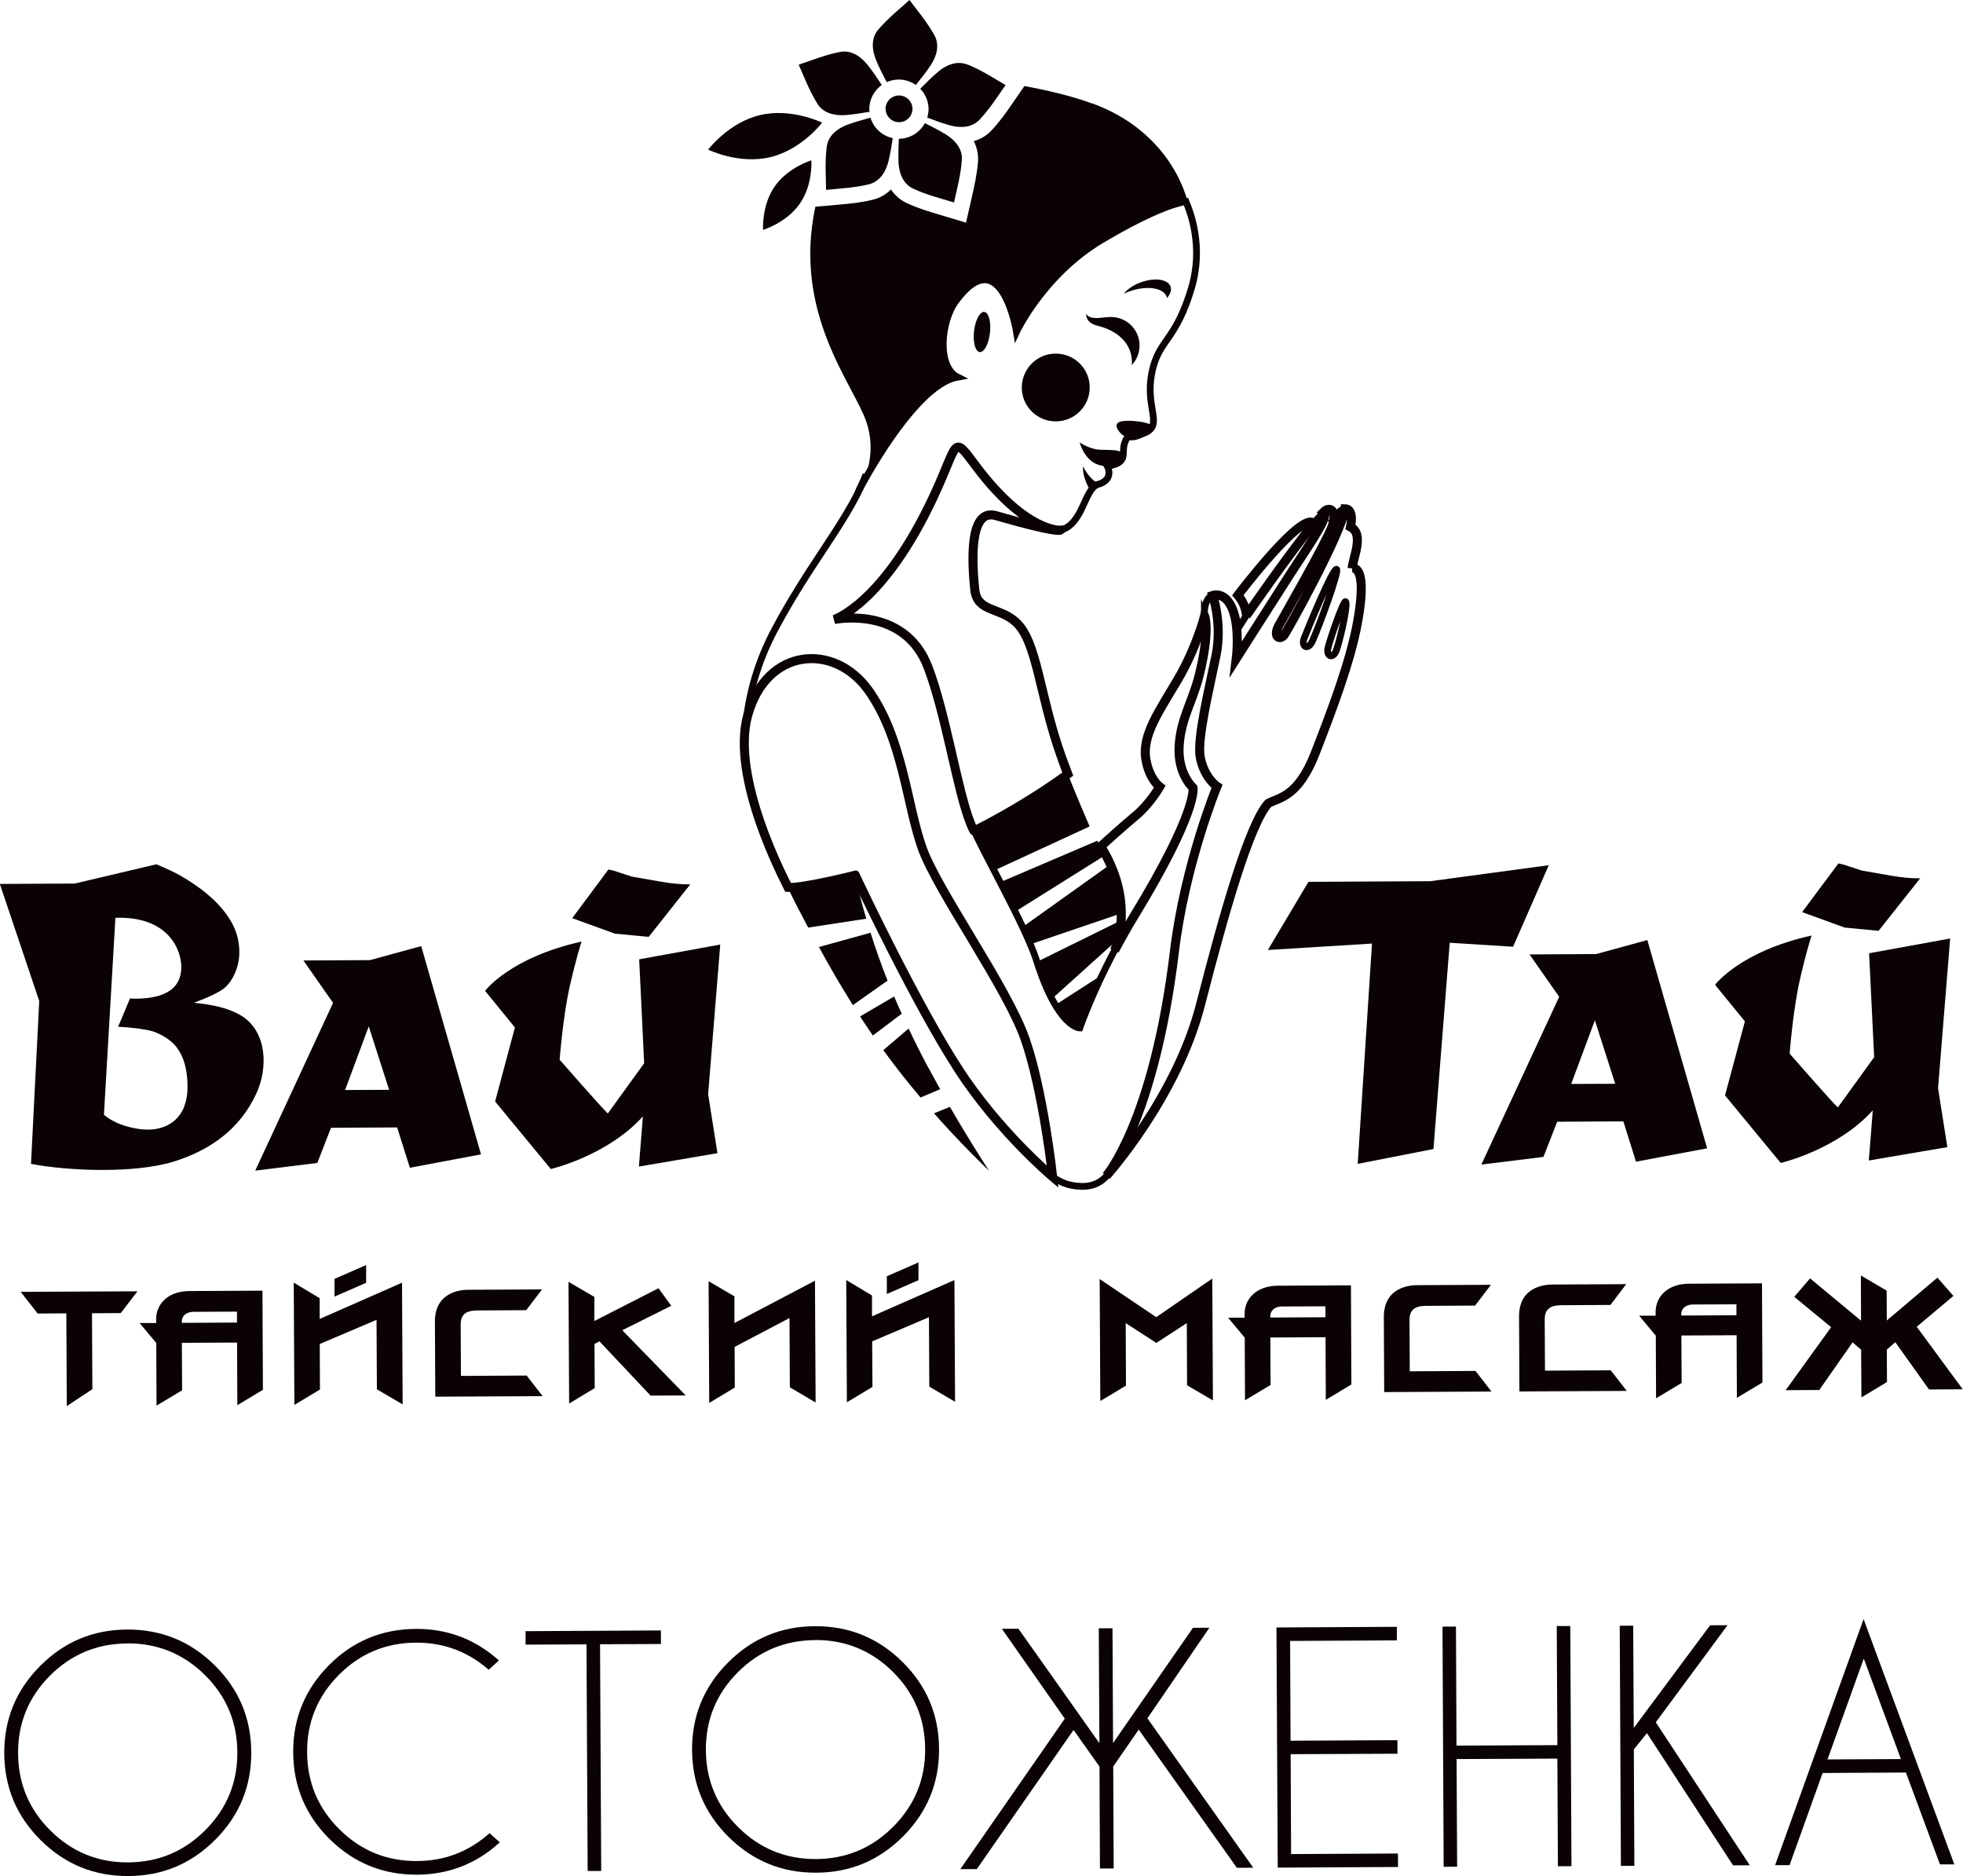 <?xml version="1.0" encoding="UTF-8"?> <svg xmlns="http://www.w3.org/2000/svg" id="Layer_1" data-name="Layer 1" viewBox="0 0 217.19 207.56"> <defs> <style> .cls-1 { fill: #ed0677; } .cls-2, .cls-3 { fill: none; stroke: #0b0204; stroke-miterlimit: 10; } .cls-4 { fill: #0b0204; } .cls-3 { stroke-width: .75px; } </style> </defs> <path class="cls-4" d="M212.09,146.77h0l4.04-3.4-1.77-2.02-5.6,4.74-.02-3.31-2.85-1.67,.02,5-5.64-4.68-1.75,2.04,4.08,3.36-5.03,6.97,3.72-.02,3.68-5.27,.95,.81,.03,5.28,2.83-1.7-.02-3.59,.94-.82,3.73,5.23,3.73-.02-5.09-6.92Zm-19.97-2.47h0v1.21s-6.1,.03-6.1,.03v-.18c0-.49,.37-1.03,1.31-1.04l4.79-.02Zm-8.94,.89h0v.37s-1.82,0-1.82,0l1.84,2.21,.03,6.93,2.83-1.7-.03-5.25,6.11-.03,.03,6.93,2.83-1.7-.05-10.97-8.07,.04c-2.42,.01-3.71,1.47-3.7,3.16Zm-10.58-.79h0l5.58-.03,1.75-2.3-8.16,.04c-.69,0-3.72,.14-3.7,3.56l.04,8.27,11.88-.06-1.78-2.28-7.27,.04-.03-5.62c0-.52,.03-1.6,1.69-1.61Zm-14.97,.07h0l5.58-.03,1.75-2.3-8.15,.04c-.69,0-3.72,.14-3.7,3.56l.04,8.27,11.87-.06-1.77-2.28-7.27,.04-.03-5.62c0-.52,.03-1.6,1.68-1.61Zm-10.98,.05h0v1.21s-6.1,.03-6.1,.03v-.18c0-.49,.37-1.03,1.31-1.04l4.79-.02Zm-8.94,.89h0v.37s-1.83,0-1.83,0l1.84,2.21,.03,6.93,2.83-1.7-.03-5.25,6.11-.03,.03,6.93,2.83-1.7-.05-10.97-8.07,.04c-2.42,.01-3.71,1.47-3.7,3.16Zm-16.04-3.89h0l.07,13.48,2.84-1.7-.03-6.92,3.39,2.19,3.37-2.19,.03,6.88,2.86,1.67-.07-13.48-6.2,4.27-6.25-4.21Zm-25.19,1.8h0l-2.85-1.71,.07,13.53,2.83-1.7-.03-5.04,6.28-2.67,.04,7.68,2.85,1.67-.07-13.46-9.12,4.01v-2.31Zm5.13-3.65h0l-3.49,1.53v1.96s3.5-1.53,3.5-1.53v-1.96Zm-20.36,3.74h0l-2.85-1.67,.07,13.47,2.83-1.7-.02-4.5,6.07-3.19,.04,7.66,2.85,1.68-.07-13.47-8.91,4.68v-2.95Zm-6.98,1.06h0l-1.41-1.95-7.1,3.63v-2.67s-2.86-1.67-2.86-1.67l.07,13.47,2.83-1.71-.02-4.89,.55-.28,5.65,6,3.89-.02-7.02-7.21,5.43-2.71Zm-21.63,.51h0l5.58-.03,1.75-2.3-8.15,.04c-.69,0-3.72,.14-3.7,3.56l.04,8.27,11.88-.06-1.77-2.28-7.27,.04-.03-5.62c0-.52,.02-1.6,1.68-1.61Zm-12.14-5.02h0l-3.49,1.53v1.96s3.5-1.53,3.5-1.53v-1.96Zm-5.15,3.65h0l-2.85-1.71,.07,13.53,2.83-1.7-.02-5.04,6.28-2.67,.04,7.68,2.85,1.67-.07-13.46-9.11,4.01v-2.31Zm-9.13,1.5h0v1.21s-6.1,.03-6.1,.03v-.18c0-.49,.37-1.03,1.31-1.04l4.79-.02Zm-8.94,.89h0v.37s-1.83,0-1.83,0l1.84,2.21,.03,6.93,2.83-1.7-.03-5.25,6.11-.03,.03,6.93,2.83-1.7-.05-10.97-8.07,.04c-2.42,.01-3.71,1.47-3.7,3.16Zm-13.12-.68l3.18-.02,.05,10.26,2.83-1.87-.04-8.4,3.18-.02,1.85-2.41-12.92,.06,1.87,2.39Z"></path> <polygon class="cls-4" points="171.36 95.72 167.41 104.74 160.4 104.3 158.6 127.12 150.22 128.76 151.8 104.39 140.28 105.1 144.77 97.56 158.24 97.49 171.36 95.72"></polygon> <path class="cls-4" d="M176.46,112.88h0l-2.62,7.04,4.87-.02-2.25-7.02Zm5.8-8.89l6.62,23.05-7.87,1.48-1.4-4.46-7.32,.04-1.52,3.89-6.87,.85,8.61-18.56-3.28-4.69,7.37-.04,5.66-1.55Z"></path> <path class="cls-4" d="M206.8,105.46l.56,11.5-4.02,5.56c-.69-.64-5.33-5.95-5.33-5.95,0,0,.36-4.75,1.11-8.08,.23-1.02,.72-3.1,1.31-4.99-7.94,1.77-10.67,5.45-10.67,5.45l3.3,4.05-2.2,8.19,6.16,7.47s6.24-1.44,10.19-5.82l-.44,5.55,8.69-1.48-1.03-6.52,1.34-16.56-8.96,1.63Z"></path> <path class="cls-4" d="M203.4,95.52l.6,.14,1.98,.65,3.15,.55c1.22,.22,2.33,.32,3.32,.31l-4.6,5.81-3.75-.36-4.71-1.71,4.01-5.38Z"></path> <path class="cls-4" d="M40.8,113.55h0l-2.62,7.04,4.87-.02-2.25-7.02Zm5.8-8.89l6.62,23.05-7.87,1.48-1.41-4.46-7.32,.04-1.51,3.89-6.87,.85,8.61-18.56-3.28-4.69,7.37-.04,5.66-1.55Z"></path> <path class="cls-4" d="M70.72,106.13l.55,11.5-4.02,5.56c-.69-.64-5.33-5.95-5.33-5.95,0,0,.36-4.75,1.11-8.08,.23-1.02,.72-3.1,1.31-4.99-7.94,1.77-10.67,5.45-10.67,5.45l3.3,4.05-2.19,8.19,6.16,7.47s6.24-1.44,10.19-5.82l-.44,5.55,8.69-1.48-1.03-6.52,1.34-16.56-8.96,1.63Z"></path> <path class="cls-4" d="M67.32,96.19l.6,.14,1.98,.65,3.15,.55c1.22,.22,2.33,.32,3.32,.31l-4.6,5.81-3.75-.36-4.71-1.71,4-5.38Z"></path> <path class="cls-4" d="M20.41,122.37h0c-.75,1.95-2.64,2.92-5.18,2.51-2.61-.42-3.73-1.56-3.73-1.56l1.27-21.78c5.84-.2,7.28,3.51,7.29,5.43,.01,2.33-1.69,3.5-5.1,3.52-.26,0-.44-.01-.57-.04l-1.32,3.14c1.64,.09,2.92,.26,3.83,.51,.79,.27,1.49,.66,2.08,1.17,1.17,1.02,1.76,2.68,1.77,4.98,0,.79-.12,1.5-.35,2.11m6.41-9.92c-1.47-.95-3.44-1.31-5.35-1.5,1.68-.63,2.8-1.17,3.34-1.61,.51-.42,.91-1,1.22-1.73,.31-.74,.46-1.5,.46-2.28,0-1.28-.35-2.48-1.04-3.59-1.3-2.1-3.46-3.7-5.52-4.88-.6-.34-1.47-.75-2.62-1.23l-9.04,2.13-8.28,.04,4.36,12.95-.91,18.02c3.95,.77,11.34,1.11,15.75-.24,3.91-1.2,7.33-3.5,9.19-7.56,1.29-2.82,1.18-6.74-1.57-8.53Z"></path> <path class="cls-2" d="M102.06,93.9c-1.73-4.75-2.13-12.12-5.94-17.49-3.81-5.37-11.34-4.79-13.4,2.76-1.89,6.93,4.06,18.14,4.48,19.01,1.62,.1,7.15-1.28,7.42-1.35,0-.05,0-.05,.02,0h0s0,.01,0,.02c.55,1.17,6.74,14.26,11.41,21.45,4.45,6.88,10.42,11.9,10.42,11.9,0,0-1.04-9.51-3.05-15.25-2.01-5.74-9.63-16.3-11.36-21.05"></path> <path class="cls-2" d="M149.6,62.88c.11-1.23,1.36-3.8-.18-4.59,.34-1.7-.25-2.01-.61-2.01-.38,2.73-6.39,13.56-6.73,13.98-.49,.61-1.26,.2-.61-1.02,.56-1.03,5.24-9.15,5.93-11.03,.59-1.65-.23-2.28-.94-1.58,.66,.45-1.48,3.43-3.69,6.85-2.82,4.39-5.98,9.37-5.98,9.37,0,0,.41-3.36-.41-5.42-.82-2.06-2.2-1.56-2.2-1.56,0,0,1.07,3.11,.37,6.61-.71,3.51-2.15,9.31-1.75,11.32,.46,2.3,1.85,3.2,1.85,3.2,0,0-3.55,8.62-4.71,18.28-2.27,18.8-7.54,24.82-7.54,24.82,0,0,7.8-8.66,10.44-19,2.65-10.35,5.43-19.97,7.49-22.23,1.29-.67,3.29-.73,5.17-5.5,1.86-4.77,3.87-10.1,4.66-14.32,.79-4.23,.51-6.27-.57-6.21"></path> <path class="cls-2" d="M123.32,105.15c.66-1.23,1.38-2.54,2.21-3.89,7.03-11.55,6.47-14.1,6.47-14.1,0,0-1.71-1.52-1.54-4.57,.16-3.06,1.5-4.97,2.22-7.88,1.24-4.97,.6-6.56,.6-6.56,0,0-.89,3.49-2.95,7-2.06,3.51-4.03,6.2-3.54,8.91,.38,2.15,1.52,2.99,1.52,2.99,0,0-1.12,1.93-2.65,3.19-1.37,1.13-3.43,3.01-3.86,3.39,.04,.07,.08,.14,.12,.21,3.23,5.38,2.02,9.76,1.4,11.3"></path> <path class="cls-2" d="M137.89,68.12s4.99-7.22,7.49-10.19c-1.26-1.54-8.42,7.92-8.42,7.92,.99,1.19,.93,2.26,.93,2.26"></path> <path class="cls-4" d="M95.37,53.62c-.14,.25-.21,.39-.21,.39,0,0,.08-.14,.21-.39"></path> <path class="cls-3" d="M148.86,66.56h0c-.26-.02-1.67,4.05-1.93,5.13-.22,.93,.59,1.3,.96,.16,.56-1.72,1.29-5.26,.97-5.29m-.98-3.58h0c-.4-.16-3.21,6.63-3.6,7.67-.33,.9,.44,1.35,.93,.27,.75-1.64,3-7.8,2.67-7.94Zm1.62-5.86h0s0,.02,0,.04h0s0-.02-.01-.04Zm-15.31,8.77h0c-.61,.05-1.02,1.17-.93,2.29,0,0,0-.02,0-.02,0,0,.65,1.59-.6,6.56-.73,2.91-2.06,4.82-2.22,7.88-.16,3.05,1.54,4.57,1.54,4.57,0,0,.57,2.55-6.46,14.1-4.1,6.73-6.05,12.46-6.05,12.46,0,0-2.43,.01-4.78-7.44-1.24-3.91-5.94-11.99-7.3-15.22-1.37-3.22-2.69-12.02-4.7-17.28-2.63-6.86-10.38-5.25-10.38-5.25,0,0,5.43-1.71,10.96-13.52,2.93-6.25,2.28-7.05,4.81-3.36,1.65,2.41,3.62,4.36,5.38,5.49,1.8,1.15,3.22,1.54,3.86,1.51,2.5-.64,2.62-4.45,4.09-5.05,1.98-.52,1.09-2.07,1.09-2.07,0,0,.12,.09,.95-.19,1.45-.6,.35-1.64,1.32-3.01,.67-.02,.65,.09,1.89-.45,2.25-.97-.31-2.98,.99-7.5,.81-2.79,2.56-3.09,4.17-8.5,1.36-4.57-.08-8.34-.61-9.6-.61,.09-3.29,.66-9.31,4.24-6.44,3.82-9.43,10.18-9.43,10.18,0,0-1.65-10.2-6.69-3.44-1.71,2.3-2.13,7.3,.17,8.45-4.3,.75-9.5,9.92-10.58,11.91-.07,.13-.12,.23-.15,.3-2.17,4.59-5.85,8.86-9.51,15.74-2.05,3.85-2.88,7.46-3.17,10.32,.05-.28,.11-.55,.17-.81,2.04-7.55,9.6-8.13,13.4-2.76,3.81,5.37,4.21,12.73,5.94,17.49,1.73,4.75,9.35,15.32,11.36,21.05,2.01,5.73,3.04,15.24,3.04,15.25,.79,.47,1.53,.99,3.18,1.04,1.55,.05,2.57-.69,3.15-1.62,1.24-1.77,5.25-8.55,7.16-24.33,1.17-9.66,4.72-18.28,4.72-18.28,0,0-1.39-.9-1.85-3.2-.41-2.01,1.04-7.82,1.74-11.32,.7-3.49-.36-6.58-.37-6.61Zm13.4-8.57h0c-.01,.26-.07,.55-.19,.9-.68,1.88-5.36,10-5.92,11.03-.66,1.22,.12,1.64,.6,1.02,.33-.42,6.28-11.12,6.72-13.93-.29-.03-.69,.21-1.21,.98Zm-52.36-3.45h0c.04-.06,.07-.14,.13-.24,.13-.26,.3-.64,.45-1.12-.18,.46-.37,.91-.59,1.36Zm47.55,9.63c2.17-3.37,4.28-6.32,3.71-6.83-.32,.22-.69,.68-1.14,1.25,0,0,.01,0,.02,0-.15,.18-.31,.37-.47,.57-.08,.1-.17,.21-.24,.31-2.63,3.3-6.77,9.3-6.77,9.3h0c-.41,.63-.75,1.18-1.03,1.62,.13,1.62-.06,3.13-.06,3.13,0,0,3.16-4.98,5.99-9.37Z"></path> <path class="cls-4" d="M127.35,47.07c.11,.35-.53,.86-1.43,1.13-.89,.27-1.47,.15-1.81-.15-.27-.24-1.05-1.13-.16-1.4,.89-.27,3.29,.06,3.4,.42"></path> <path class="cls-4" d="M124.24,50.35c.07,.49-.69,1.32-2.13,1.19-2.05-.17-2.66-2.6-2.66-2.6,0,0,1.15,.82,2.41,.82,1.73,.01,2.31,.09,2.38,.58"></path> <path class="cls-4" d="M121.75,53.49c-.72,.2-1.09,.77-1.09,.77,0,0-.44-.56-.71-1.56-.18-.66-.12-1.1-.12-1.1,0,0,.87,1.78,1.92,1.89"></path> <path class="cls-4" d="M108.4,38.95c-.49-.05-.77-1.09-.63-2.32,.14-1.23,.65-2.18,1.13-2.12,.49,.05,.77,1.09,.63,2.32-.14,1.23-.65,2.18-1.13,2.12"></path> <path class="cls-4" d="M120.84,11.45c-2.39-.87-5.09-1.49-7.5-1.93l-1.24,1.8c-.7,1.02-1.42,2.07-2.4,3.11-.54,.58-1.21,.97-1.96,1.18,.35,.7,.52,1.45,.47,2.24-.11,1.41-.39,2.65-.66,3.85l-.24,1.07-.43,1.86-2.87-.86c-1.18-.35-2.41-.71-3.7-1.31-.71-.33-1.29-.85-1.73-1.5-.56,.55-1.23,.95-1.99,1.13-1.38,.34-2.65,.45-3.88,.56l-1.09,.1-1.41,.12c-2.52,11.88,4.22,19.61,5.65,23.81,1.08,3.19,0,5.91-.47,6.88,1.08-1.99,6.28-11.16,10.58-11.91-2.3-1.15-1.88-6.15-.17-8.45,5.03-6.76,6.68,3.44,6.68,3.44,0,0,3-6.36,9.43-10.18,6.95-4.13,9.45-4.26,9.45-4.26,0,0-1.6-7.52-10.51-10.76"></path> <path class="cls-4" d="M93.57,12.73h0c.88-.07,1.76-.21,2.64-.36,0-.09-.03-.19-.03-.29,0-1.1,.54-2.08,1.38-2.68-.5-.76-1-1.51-1.57-2.22-.74-.93-1.8-1.68-3.06-1.43-1.65,.32-3.04,.9-4.56,1.41,.65,1.45,1.17,2.87,2.06,4.3,.67,1.09,1.95,1.36,3.13,1.27m11.07,2.13h0c-.74-.45-1.52-.85-2.3-1.24-.55,1.02-1.62,1.72-2.86,1.73,0,0-.02,0-.02,0-.04,.86-.07,1.72-.04,2.57,.05,1.18,.47,2.41,1.63,2.95,1.52,.71,2.99,1.06,4.52,1.53,.33-1.56,.74-3.01,.86-4.68,.1-1.27-.77-2.24-1.79-2.86Zm2.42-7.71h0c-1.19-.48-2.38,.04-3.28,.81-.68,.58-1.32,1.22-1.95,1.86,.56,.59,.91,1.37,.92,2.24,0,.33-.06,.65-.15,.95,.82,.31,1.65,.62,2.49,.85,1.14,.32,2.44,.3,3.32-.64,1.15-1.23,1.94-2.51,2.86-3.81-1.38-.8-2.64-1.63-4.19-2.27Zm-10.74,5.87h0c-.85,.23-1.71,.47-2.53,.77-1.11,.41-2.15,1.19-2.31,2.46-.21,1.67-.09,3.17-.07,4.76,1.59-.17,3.1-.22,4.74-.62,1.24-.31,1.89-1.43,2.17-2.58,.2-.83,.34-1.68,.47-2.53-1.18-.24-2.12-1.12-2.47-2.26Zm1.79-3.93c.41-.18,.85-.29,1.33-.29,.71,0,1.36,.22,1.9,.6,.57-.7,1.13-1.41,1.63-2.16,.66-.99,1.04-2.23,.42-3.35-.82-1.47-1.8-2.61-2.75-3.89-1.18,1.07-2.37,2-3.46,3.28-.83,.97-.69,2.27-.24,3.36,.34,.84,.76,1.65,1.18,2.45Z"></path> <path class="cls-4" d="M85.21,17.39c-3.48,.83-6.86-.84-6.86-.84,0,0,2.27-3,5.75-3.82,3.49-.82,6.86,.84,6.86,.84,0,0-2.27,3-5.75,3.82"></path> <path class="cls-4" d="M88.49,22.54c-1.48,2.12-4.06,2.89-4.06,2.89,0,0-.19-2.68,1.28-4.8,1.48-2.12,4.06-2.89,4.06-2.89,0,0,.2,2.68-1.28,4.8"></path> <path class="cls-4" d="M97.98,12.05c0-.82,.66-1.48,1.48-1.49,.82,0,1.49,.66,1.5,1.47,0,.82-.66,1.49-1.48,1.49-.82,0-1.49-.66-1.49-1.47"></path> <path class="cls-4" d="M121.37,36.02c2.16,.52,3.86,1.86,3.87,4.07,0,.1-.02,.21-.03,.31,.55-.57,.87-1.34,.87-2.19,0-1.74-1.43-3.15-3.18-3.14-.95,0-2.23,.42-2.73-.34,0,.5,.28,1.07,1.2,1.29"></path> <path class="cls-4" d="M124.9,32.26c1.94-.71,3.81-.45,4.18,.57,.01,.05,.01,.1,.03,.15,.38-.43,.55-.9,.4-1.29-.3-.81-1.77-1.01-3.3-.45-.83,.3-1.49,.77-1.88,1.26,.18-.09,.37-.17,.57-.24"></path> <path class="cls-2" d="M107.79,91.92s2.33-1.13,5.51-3.06c2.84-1.72,4.83-3.21,4.83-3.21,0,0-.06-.14-.7-1.93-2.47-6.9-2.65-12.76-5.06-14.92-1.83-1.64-4.27-1.1-4.52-3.57-.45-4.35-.32-8.96,2.36-8.18,6.66,1.93,7.09,1.61,7.09,1.61,0,0-3.78,.25-9.25-7-2.76-3.66-1.87-2.89-4.8,3.36-5.53,11.81-10.96,13.52-10.96,13.52,0,0,7.75-1.62,10.38,5.25,2.01,5.25,3.23,13.62,4.7,17.28,.34,.85,.41,.86,.41,.86"></path> <path class="cls-1" d="M119.56,113.47c-.06,.16-.09,.25-.09,.25h.02s.02-.09,.07-.25"></path> <path class="cls-1" d="M94.64,96.84s0,.02,0,.02c0-.01,0-.02,0-.02h0Z"></path> <path class="cls-4" d="M102.72,118.14c-.8-1.5-1.53-2.95-2.19-4.35l-2.8,2.39c1.38,1.9,2.79,3.67,4.12,5.24l2.17-.92c-.41-.75-.84-1.52-1.29-2.36"></path> <path class="cls-4" d="M98.93,110.24l-3.77,2.21c.47,.72,.94,1.42,1.41,2.11l3.2-2.41c-.3-.65-.58-1.29-.84-1.91"></path> <path class="cls-4" d="M96.32,103.19l-5.71,1.58c1.39,2.56,2.15,3.82,3.59,6.17,.05,.09,.11,.17,.16,.26l3.84-2.71c-.82-2.05-1.37-3.72-1.88-5.29"></path> <path class="cls-4" d="M103.34,123.17c2.28,2.58,4.21,4.52,5.26,5.54l.84,.83c-.72-1.11-2.65-4.14-4.34-7.09l-1.76,.72Z"></path> <path class="cls-4" d="M94.64,96.85s-5.81,1.46-7.47,1.36c.71,1.5,1.45,2.91,2.25,4.41l6.43-.98c-.87-2.89-1.21-4.79-1.21-4.79"></path> <path class="cls-4" d="M119.48,113.72s.61-1.91,2.49-5.89l-5.19,3.34c1.52,2.55,2.71,2.55,2.71,2.55"></path> <path class="cls-4" d="M116.39,110.5l7.29-6.57c.15-.58,.27-1.28,.32-2.09l-9.27,4.57c.56,1.75,1.13,3.08,1.66,4.09"></path> <path class="cls-4" d="M122.82,95.65l-9.67,6.9c.37,.77,.56,1.24,.85,1.92l10.02-3.41c0-1.54-.3-3.38-1.21-5.41"></path> <path class="cls-4" d="M121.88,93.83c-.36-.6-.16-.29-.47-.82l-10.74,4.59c.59,1.14,1.08,2.11,1.65,3.26l10.02-6.28c-.12-.21-.33-.53-.46-.74"></path> <path class="cls-4" d="M118.15,85.65s-4.01,3.12-10.36,6.27c.55,1.18,1.33,2.72,2.2,4.39l10.57-4.88c-1.38-3.17-2.41-5.78-2.41-5.78"></path> <path class="cls-4" d="M120.57,42.85c.01,2.07-1.67,3.76-3.74,3.77-2.08,.01-3.77-1.66-3.78-3.73,0-2.07,1.66-3.76,3.74-3.77,2.08-.01,3.77,1.66,3.78,3.73"></path> <path class="cls-4" d="M14.08,181.82c-3.35,.02-6.21,1.21-8.57,3.58-2.36,2.38-3.53,5.24-3.51,8.58,.02,3.34,1.21,6.2,3.59,8.55,2.38,2.36,5.25,3.53,8.6,3.51,3.35-.02,6.2-1.22,8.56-3.6,2.36-2.38,3.53-5.24,3.51-8.59-.02-3.34-1.21-6.19-3.59-8.54-2.38-2.35-5.25-3.52-8.6-3.5m0-1.53c3.77-.02,7,1.3,9.68,3.95,2.68,2.65,4.03,5.85,4.05,9.62,.02,3.76-1.3,6.98-3.96,9.66-2.66,2.68-5.87,4.03-9.64,4.04-3.78,.02-7-1.3-9.68-3.95-2.68-2.65-4.03-5.86-4.05-9.62-.02-3.76,1.3-6.98,3.96-9.66,2.66-2.68,5.87-4.03,9.65-4.04Z"></path> <path class="cls-4" d="M54.16,202.81l1.14,1.01c-2.58,2.37-5.64,3.56-9.15,3.58-3.77,.02-7-1.29-9.67-3.93-2.67-2.64-4.02-5.84-4.04-9.6-.02-3.75,1.3-6.96,3.94-9.63,2.65-2.67,5.86-4.01,9.63-4.03,3.52-.02,6.58,1.15,9.19,3.49l-1.13,1.03c-2.3-2.01-4.98-3.01-8.05-3-3.34,.02-6.19,1.21-8.54,3.58-2.35,2.37-3.52,5.22-3.5,8.55,.02,3.34,1.21,6.19,3.59,8.54,2.38,2.35,5.23,3.51,8.57,3.49,3.07-.01,5.74-1.04,8.02-3.08"></path> <polygon class="cls-4" points="66.39 181.91 66.52 206.99 65.02 206.99 64.89 181.92 58.15 181.95 58.15 180.46 73.12 180.38 73.13 181.88 66.39 181.91"></polygon> <path class="cls-4" d="M90.18,181.45c-3.35,.02-6.21,1.21-8.57,3.58-2.36,2.38-3.53,5.24-3.51,8.58,.02,3.34,1.21,6.2,3.59,8.55,2.38,2.36,5.25,3.53,8.6,3.51,3.35-.02,6.2-1.22,8.56-3.6,2.36-2.38,3.53-5.24,3.51-8.59-.02-3.34-1.21-6.19-3.59-8.54-2.38-2.35-5.25-3.52-8.6-3.5m0-1.53c3.77-.02,7,1.3,9.68,3.95,2.68,2.65,4.03,5.85,4.05,9.62,.02,3.76-1.3,6.98-3.96,9.66-2.66,2.68-5.87,4.03-9.64,4.04-3.78,.02-7-1.3-9.68-3.95-2.68-2.65-4.03-5.86-4.05-9.62-.02-3.76,1.3-6.98,3.96-9.66,2.66-2.68,5.87-4.03,9.65-4.04Z"></path> <polygon class="cls-4" points="123.15 192.84 131.99 180.09 133.81 180.08 126.95 190.1 138.66 206.63 136.85 206.64 125.99 191.35 123.17 195.43 123.22 206.71 121.7 206.72 121.65 195.44 118.78 191.39 108.08 206.78 106.25 206.79 117.81 190.14 110.85 180.2 112.68 180.19 121.64 192.85 121.57 180.14 123.09 180.14 123.15 192.84"></polygon> <polygon class="cls-4" points="154.55 179.98 154.55 181.48 142.74 181.54 142.79 192.58 154.61 192.52 154.62 194.02 142.8 194.07 142.85 205.12 154.67 205.06 154.68 206.55 141.37 206.62 141.23 180.05 154.55 179.98"></polygon> <polygon class="cls-4" points="161.16 194.61 161.22 206.52 159.73 206.53 159.6 179.96 161.09 179.95 161.15 193.12 172.31 193.07 172.24 179.89 173.74 179.89 173.87 206.46 172.37 206.47 172.31 194.56 161.16 194.61"></polygon> <polygon class="cls-4" points="180.77 193.55 180.83 206.42 179.34 206.43 179.21 179.86 180.7 179.85 180.76 191.17 189.21 179.81 191.14 179.8 183.2 190.54 193.6 206.36 191.75 206.37 182.22 191.74 180.77 193.55"></polygon> <path class="cls-4" d="M210.88,196.1l-9.22,.05-3.66,10.2h-1.6s9.79-27.23,9.79-27.23l10.04,27.14h-1.59s-3.76-10.15-3.76-10.15Zm-.56-1.49l-4.11-11.12-4.01,11.16,8.12-.04Z"></path> </svg> 